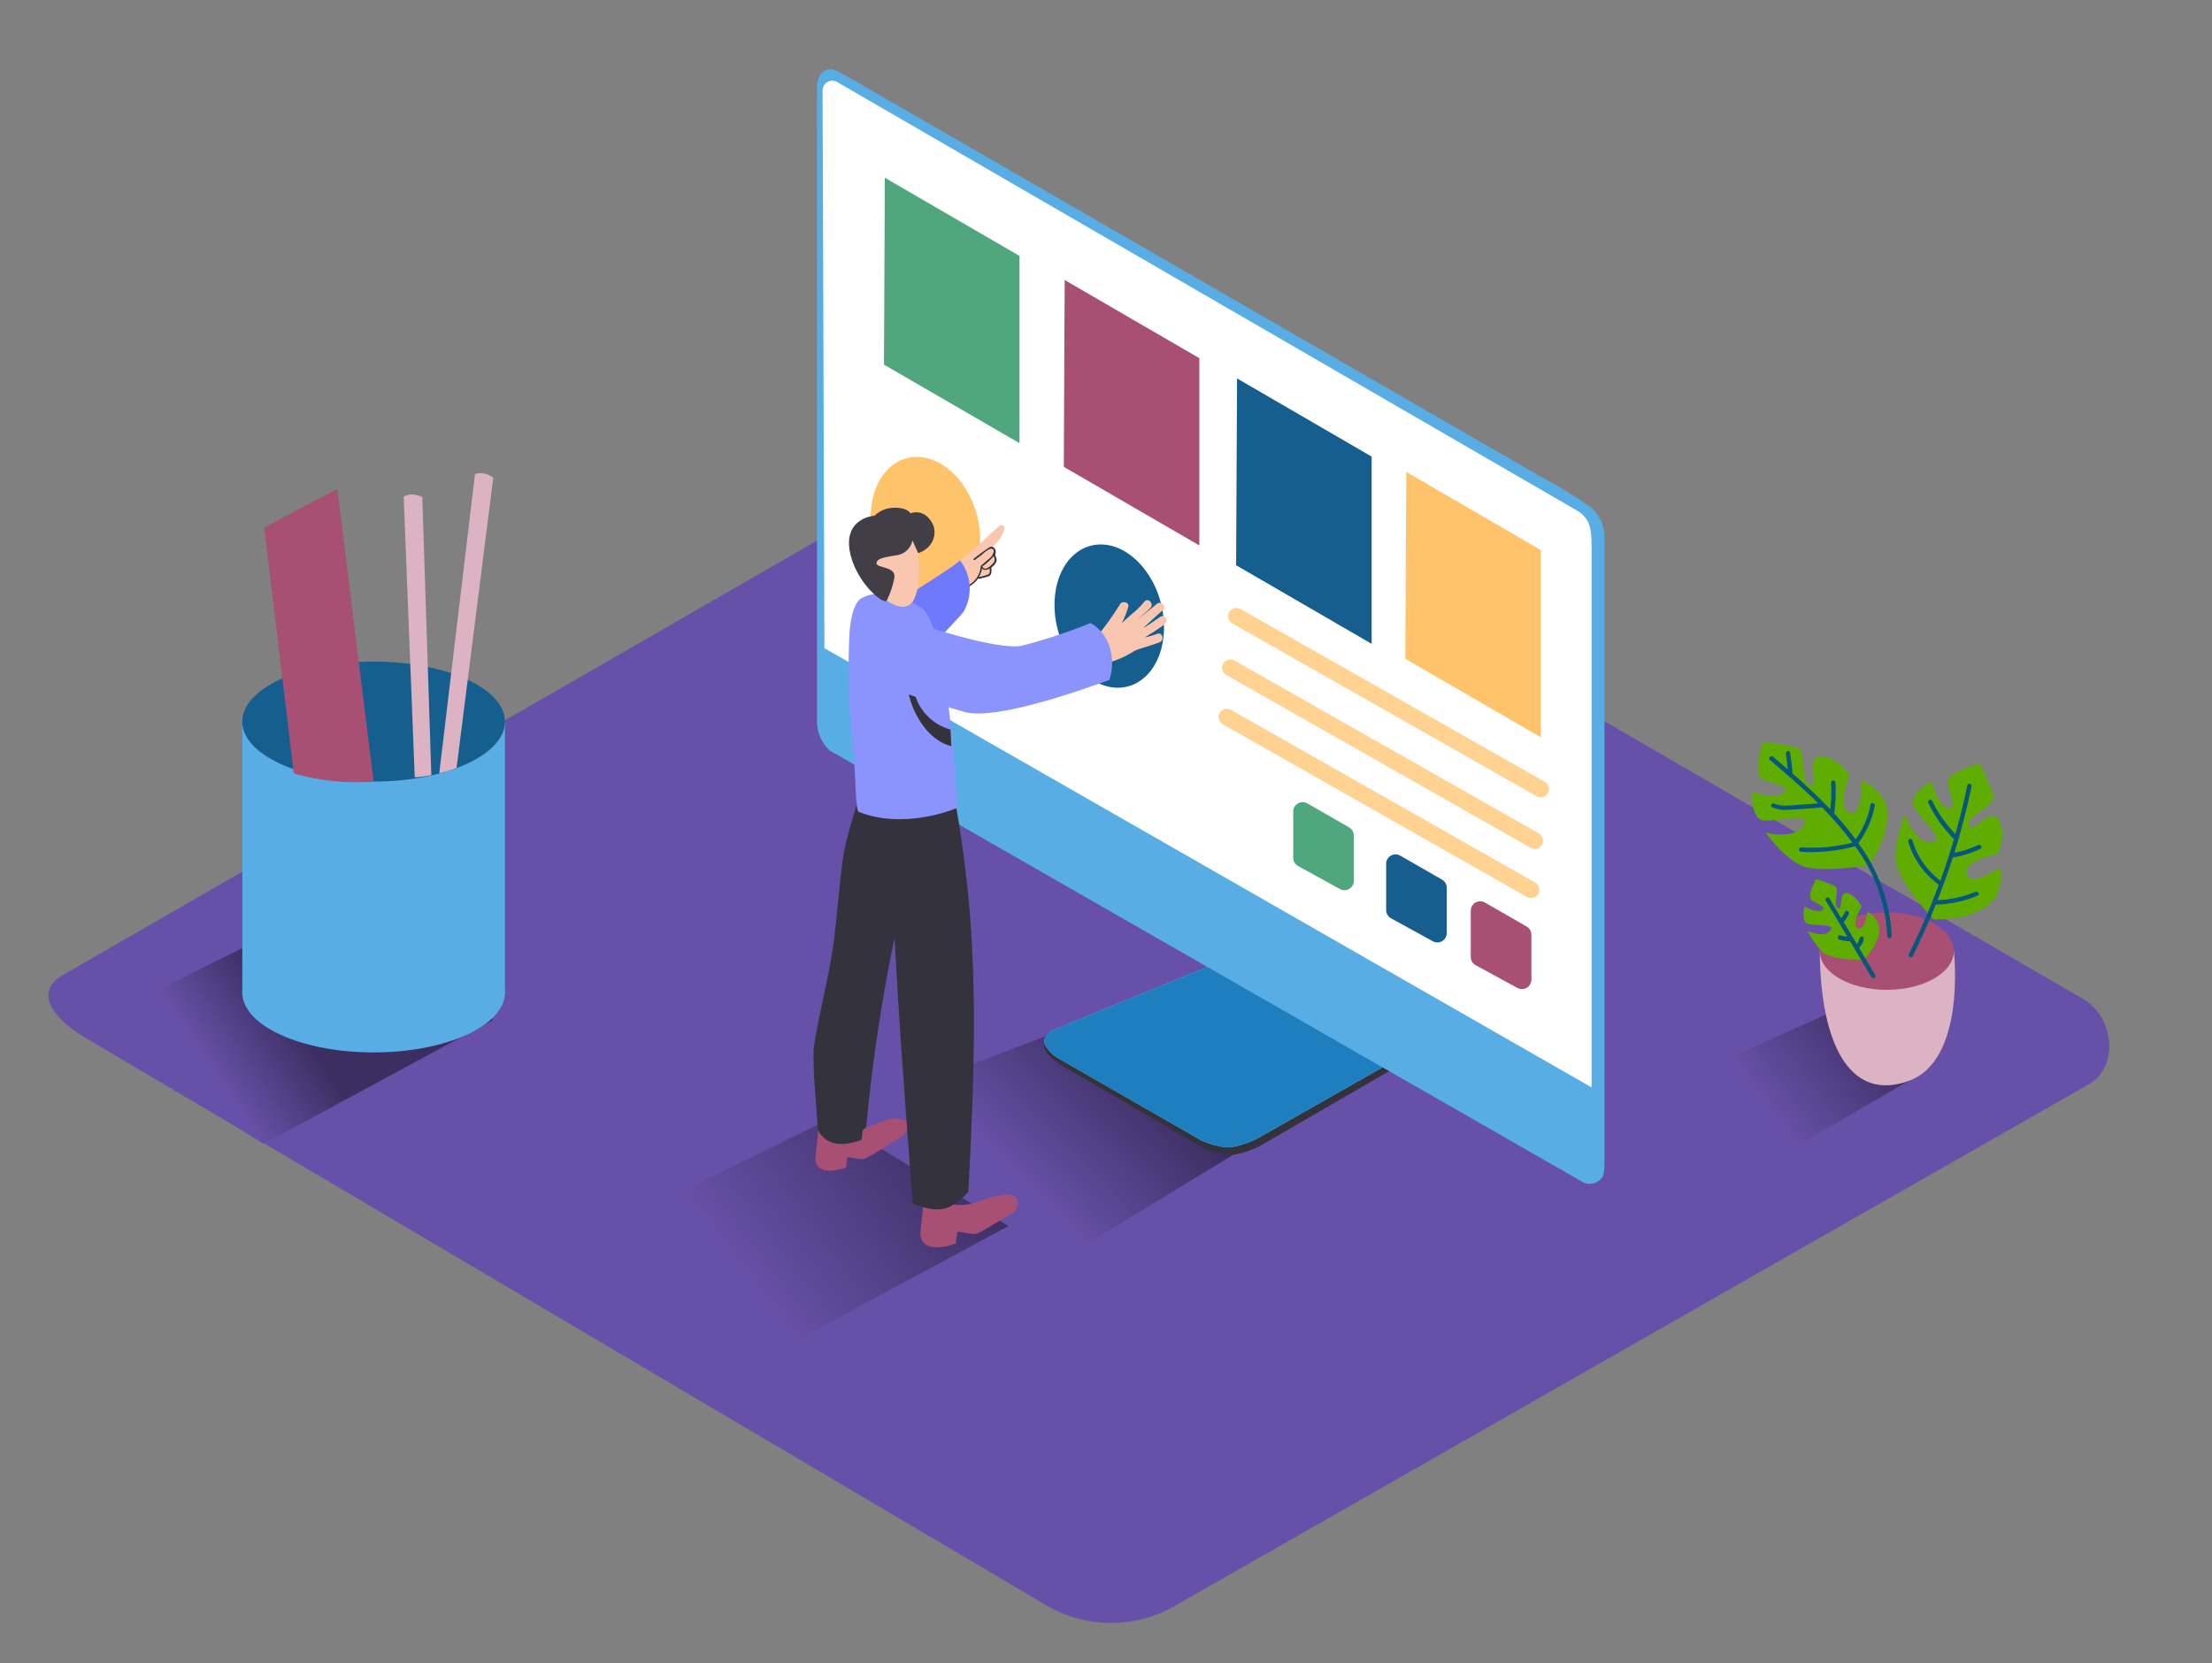 <svg width="250" height="188" viewBox="0 0 250 188" fill="none" xmlns="http://www.w3.org/2000/svg">
<rect x="0" y="0" width="250" height="188" fill="#808080" stroke="none"/>
<path d="M118.481 181.612L10 117.531C6.544 115.594 3.581 112.406 6.95 110.319L115.825 47.581C117.456 46.569 119.937 45.906 121.6 46.869L235.469 112.956C238.925 114.962 239.544 120.562 236.094 122.569L132.781 181.544C130.609 182.797 128.148 183.463 125.64 183.475C123.132 183.487 120.665 182.845 118.481 181.612Z" fill="#6750A7"/>
<path d="M97.85 124.85L125.694 114.306L148.75 124.856L122.781 140.637C116.913 136.819 103.538 128.912 97.85 124.85Z" fill="url(#paint0_linear_2680_4127)"/>
<path d="M67.325 139.531L93.894 126.406L113.975 138.6L88.006 152.606C82.144 148.812 73.013 143.594 67.325 139.531Z" fill="url(#paint1_linear_2680_4127)"/>
<path d="M137.094 110.031L118.438 117.031C118.438 117.031 117.656 117.537 118.156 118.75C118.444 119.444 119.988 120.444 119.988 120.444L136.094 129.819C136.974 130.211 137.911 130.464 138.869 130.569C140.156 130.644 142.313 129.6 142.313 129.6L157.313 120.912L137.094 110.031Z" fill="#34323D"/>
<path d="M136.831 109.162L119.006 116.45C119.006 116.45 117.756 117.131 118.088 118.056C118.444 118.744 118.999 119.308 119.681 119.675L135.831 128.956C136.712 129.349 137.648 129.602 138.606 129.706C139.894 129.781 142.05 128.737 142.05 128.737L156.25 120.662L136.831 109.162Z" fill="#68E1FD"/>
<path d="M136.831 109.162L119.006 116.45C119.006 116.45 117.756 117.131 118.088 118.056C118.444 118.744 118.999 119.308 119.681 119.675L135.831 128.956C136.712 129.349 137.648 129.602 138.606 129.706C139.894 129.781 142.05 128.737 142.05 128.737L156.25 120.662L136.831 109.162Z" fill="#1E7EBE"/>
<path d="M178.988 133.694C179.328 133.838 179.705 133.87 180.064 133.783C180.423 133.696 180.745 133.496 180.981 133.212C180.981 133.212 181.331 133.144 181.331 131.612V60.544C181.312 59.929 181.164 59.325 180.896 58.771C180.628 58.218 180.246 57.727 179.775 57.331C178.033 56.111 176.217 55.001 174.338 54.006L95.375 8.425L94.488 7.975C94.189 7.826 93.846 7.79 93.523 7.873C93.199 7.955 92.916 8.151 92.725 8.425C92.494 8.819 92.361 9.262 92.338 9.719C92.306 10.462 92.338 17.643 92.338 17.643V81.581C92.338 82.195 92.465 82.802 92.713 83.364C92.96 83.925 93.322 84.429 93.775 84.844L178.988 133.694Z" fill="#59ADE5"/>
<path d="M179.881 122.925V61.612C179.881 59.575 179.6 58.437 178.006 57.587L94.725 9.337C94.561 9.215 94.366 9.142 94.163 9.124C93.959 9.107 93.755 9.146 93.573 9.238C93.39 9.33 93.237 9.472 93.131 9.646C93.024 9.82 92.968 10.021 92.969 10.225L93.175 73.275L179.881 122.925Z" fill="white"/>
<path d="M189.538 122.237L207.188 114.331L216.875 121.519L202.044 130.119C198.481 127.812 192.969 124.669 189.538 122.237Z" fill="url(#paint2_linear_2680_4127)"/>
<path d="M174.15 62.187V83.356L158.831 74.475L158.937 53.35L174.15 62.187Z" fill="#FFC36C"/>
<path d="M155.025 51.618V72.787L139.706 63.9L139.812 42.781L155.025 51.618Z" fill="#165E8D"/>
<path d="M135.55 40.493V61.662L120.231 52.775L120.331 31.656L135.55 40.493Z" fill="#A75074"/>
<path d="M115.225 28.931V50.1L99.906 41.219L100.006 20.094L115.225 28.931Z" fill="#50A77D"/>
<path opacity="0.75" d="M174.625 88.4L140.181 68.837C139.967 68.723 139.717 68.696 139.484 68.762C139.25 68.828 139.051 68.982 138.929 69.192C138.807 69.401 138.77 69.65 138.828 69.886C138.886 70.122 139.032 70.326 139.238 70.456L173.681 90.019C173.895 90.133 174.145 90.16 174.379 90.094C174.613 90.028 174.812 89.874 174.934 89.664C175.056 89.455 175.092 89.206 175.035 88.97C174.977 88.734 174.83 88.53 174.625 88.4Z" fill="#FFC36C"/>
<path opacity="0.75" d="M173.95 94.231L139.506 74.668C139.292 74.554 139.042 74.527 138.808 74.593C138.575 74.659 138.376 74.813 138.254 75.023C138.131 75.233 138.095 75.481 138.153 75.717C138.21 75.953 138.357 76.157 138.562 76.287L173.006 95.85C173.22 95.964 173.47 95.992 173.704 95.925C173.937 95.859 174.136 95.705 174.258 95.496C174.381 95.286 174.417 95.037 174.359 94.801C174.302 94.565 174.155 94.361 173.95 94.231Z" fill="#FFC36C"/>
<path opacity="0.75" d="M173.55 99.8L139.106 80.237C138.892 80.123 138.642 80.096 138.408 80.162C138.175 80.228 137.976 80.382 137.854 80.591C137.731 80.801 137.695 81.05 137.753 81.286C137.81 81.522 137.957 81.726 138.162 81.856L172.606 101.418C172.82 101.533 173.07 101.56 173.304 101.494C173.537 101.428 173.736 101.274 173.859 101.064C173.981 100.854 174.017 100.606 173.959 100.37C173.902 100.134 173.755 99.93 173.55 99.8Z" fill="#FFC36C"/>
<path d="M127.485 77.596C130.697 76.74 132.353 72.488 131.183 68.098C130.014 63.709 126.462 60.844 123.25 61.7C120.038 62.556 118.382 66.808 119.552 71.198C120.721 75.587 124.273 78.451 127.485 77.596Z" fill="#165E8D"/>
<path d="M106.706 67.699C109.918 66.843 111.573 62.591 110.404 58.201C109.234 53.812 105.682 50.947 102.47 51.803C99.258 52.659 97.602 56.911 98.772 61.301C99.942 65.69 103.494 68.555 106.706 67.699Z" fill="#FFC36C"/>
<path d="M96.3 128.187C96.3 128.187 100.081 126.506 100.994 126.437C101.906 126.369 103.425 126.681 102.1 128.35C102.1 128.35 98.125 130.95 97.6 131.031C97.075 131.112 95.8 130.712 95.769 130.85C95.737 130.987 95.619 131.994 95.619 131.994C95.619 131.994 92.294 133.244 92.15 131.037C92.15 130.75 92.631 126.619 92.631 126.619" fill="#A75074"/>
<path d="M91.963 118.437C92.619 114.162 93.838 110.019 94.325 105.694C94.638 102.975 94.862 100.237 95.2 97.519C95.537 94.8 96.55 92.169 97.2 89.475C97.217 89.412 97.213 89.346 97.188 89.286C97.163 89.226 97.119 89.176 97.062 89.144C97.062 89.05 97.119 88.956 97.15 88.862C97.487 88.544 97.831 88.237 98.162 87.95L102.813 91.075C102.813 91.075 102.813 93.919 102.638 98.05C102.1 100.456 101.688 102.6 101.075 104.881C101.14 104.954 101.187 105.041 101.212 105.136C101.236 105.23 101.239 105.329 101.219 105.425C99.706 112.606 98.605 119.868 97.919 127.175C97.91 127.296 97.867 127.411 97.793 127.508C97.72 127.605 97.62 127.678 97.506 127.719L97.375 128.844C93.331 130.406 92.444 127.687 92.444 127.687C92.444 127.687 92.263 125.369 92.031 122.156C91.95 120.906 91.931 119.675 91.963 118.437Z" fill="#34323D"/>
<path d="M120.625 73.881L120.731 73.918C120.681 73.854 120.647 73.778 120.632 73.697C120.617 73.617 120.621 73.534 120.644 73.455C120.667 73.376 120.709 73.304 120.765 73.245C120.822 73.185 120.892 73.14 120.969 73.112C121.194 73.037 121.425 72.975 121.656 72.9C121.674 72.873 121.695 72.847 121.719 72.825C121.794 72.758 121.875 72.699 121.963 72.65C122.003 72.588 122.059 72.537 122.125 72.502C122.19 72.467 122.263 72.449 122.338 72.45H122.513C122.706 72.406 122.906 72.368 123.138 72.325L123.844 72.168C123.865 72.104 123.899 72.045 123.944 71.993C124.917 70.824 125.805 69.585 126.6 68.287C126.888 67.85 127.7 68.112 127.5 68.662C127.315 69.283 127.075 69.885 126.781 70.462C127.825 69.4 128.394 69.162 129.344 68.012C129.75 67.525 130.438 68.225 130.038 68.706C129.794 69 128.831 69.743 128.588 70.031C129.056 69.6 130.244 68.712 130.719 68.287C131.194 67.862 131.888 68.562 131.413 68.981C130.654 69.656 129.906 70.341 129.169 71.037C129.838 70.625 130.494 70.194 131.131 69.731C131.644 69.356 132.131 70.212 131.625 70.581C130.894 71.112 130.138 71.606 129.363 72.069C129.851 71.967 130.332 71.829 130.8 71.656C131.388 71.425 131.644 72.375 131.063 72.606C130.581 72.793 130.081 72.95 129.588 73.106L128.844 73.344C128.552 73.422 128.274 73.544 128.019 73.706C127.052 74.302 125.997 74.743 124.894 75.012L124.688 75.137C124.623 75.174 124.55 75.193 124.475 75.193C124.401 75.193 124.327 75.174 124.263 75.137C122.959 75.396 121.609 75.288 120.363 74.825C119.781 74.612 120 73.662 120.625 73.881Z" fill="#F9C7AF"/>
<path d="M106.187 65.918C106.369 65.717 106.565 65.529 106.775 65.356C106.771 65.37 106.771 65.385 106.775 65.4C106.771 65.419 106.773 65.44 106.781 65.458C106.789 65.476 106.803 65.491 106.821 65.501C106.838 65.511 106.858 65.515 106.878 65.512C106.898 65.51 106.917 65.501 106.931 65.487L107.319 65.194C107.296 65.241 107.281 65.291 107.275 65.344C107.262 65.445 107.287 65.547 107.346 65.631C107.405 65.714 107.494 65.772 107.594 65.793C107.651 65.811 107.712 65.814 107.771 65.805C107.83 65.795 107.886 65.773 107.935 65.738C107.985 65.704 108.025 65.659 108.055 65.607C108.085 65.555 108.102 65.497 108.106 65.437L108.269 65.344C108.262 65.385 108.262 65.427 108.269 65.469C108.268 65.528 108.282 65.587 108.31 65.64C108.338 65.693 108.378 65.738 108.428 65.771C108.478 65.804 108.535 65.824 108.595 65.829C108.654 65.834 108.714 65.824 108.769 65.8L108.937 65.725C108.966 65.754 109 65.776 109.038 65.791C109.075 65.806 109.116 65.814 109.156 65.812C109.523 65.818 109.891 65.801 110.256 65.762C110.237 65.745 110.223 65.724 110.214 65.699C110.206 65.675 110.203 65.65 110.207 65.624C110.211 65.599 110.22 65.575 110.235 65.554C110.251 65.534 110.271 65.517 110.294 65.506C110.769 65.339 111.255 65.207 111.75 65.112H111.806L111.844 65.081C112.049 64.805 112.145 64.462 112.112 64.118C112.253 64.034 112.372 63.918 112.462 63.781C112.552 63.643 112.61 63.487 112.631 63.325C112.6 63.31 112.573 63.286 112.556 63.256C112.514 63.184 112.485 63.106 112.469 63.025C112.429 62.908 112.41 62.785 112.412 62.662C112.414 62.633 112.424 62.604 112.442 62.581C112.46 62.557 112.484 62.54 112.512 62.531C112.431 62.275 112.325 62.019 112.225 61.787C112.839 61.27 113.287 60.583 113.512 59.812C113.535 59.74 113.534 59.663 113.509 59.592C113.484 59.521 113.437 59.46 113.374 59.417C113.312 59.375 113.237 59.355 113.162 59.358C113.086 59.362 113.014 59.389 112.956 59.437C112.721 59.632 112.497 59.84 112.287 60.062C112.238 60.074 112.193 60.097 112.156 60.131C111.039 61.236 109.862 62.279 108.631 63.256C108.425 63.419 105.994 65.094 106.131 65.212C106.081 65.237 103.637 67.862 106.187 65.918ZM107.494 65.293C107.498 65.306 107.504 65.319 107.514 65.329C107.523 65.339 107.534 65.347 107.546 65.352C107.559 65.357 107.572 65.36 107.586 65.359C107.599 65.359 107.613 65.356 107.625 65.35C107.655 65.393 107.694 65.43 107.739 65.457C107.784 65.484 107.835 65.501 107.887 65.506C107.863 65.562 107.818 65.605 107.762 65.627C107.706 65.65 107.643 65.649 107.587 65.625C107.532 65.601 107.488 65.556 107.466 65.499C107.444 65.443 107.445 65.38 107.469 65.325L107.494 65.293Z" fill="#F9C7AF"/>
<path d="M106.619 65.262C107.075 65.114 107.499 64.881 107.869 64.575C107.941 64.51 108.026 64.46 108.118 64.428C108.21 64.396 108.308 64.383 108.405 64.389C108.502 64.396 108.597 64.422 108.685 64.465C108.772 64.509 108.849 64.57 108.913 64.644C109.002 64.472 109.079 64.294 109.144 64.112C109.22 63.933 109.361 63.789 109.539 63.71C109.717 63.631 109.918 63.623 110.102 63.686C110.286 63.749 110.439 63.88 110.53 64.052C110.622 64.224 110.644 64.424 110.594 64.612C110.367 65.356 109.915 66.012 109.3 66.487C108.666 66.886 107.965 67.168 107.231 67.319C107.104 67.34 106.973 67.33 106.85 67.289C106.728 67.248 106.617 67.178 106.528 67.084C106.439 66.99 106.374 66.876 106.34 66.751C106.306 66.626 106.303 66.495 106.331 66.369L106.288 66.294C106.197 66.112 106.181 65.903 106.243 65.71C106.305 65.518 106.44 65.357 106.619 65.262Z" fill="#F9C7AF"/>
<path d="M108.75 66.612C109.493 66.433 110.144 65.989 110.581 65.362C110.584 65.374 110.588 65.385 110.595 65.395C110.601 65.405 110.61 65.413 110.62 65.419C110.63 65.426 110.641 65.43 110.653 65.432C110.664 65.434 110.676 65.434 110.688 65.431L111.4 65.25C111.547 65.222 111.688 65.171 111.819 65.1C112.125 64.906 112.038 64.531 112.038 64.219C112.043 64.2 112.043 64.181 112.038 64.162L112.163 64.056C112.379 63.9 112.542 63.682 112.631 63.431C112.681 63.169 112.506 62.919 112.469 62.662C112.53 62.544 112.551 62.409 112.53 62.277C112.508 62.146 112.445 62.024 112.35 61.931C112.094 61.681 111.838 61.856 111.594 62.025C111.069 62.383 110.556 62.76 110.056 63.156C109.956 63.231 110.056 63.375 110.181 63.3C110.452 63.087 110.727 62.879 111.006 62.675C111.263 62.425 111.556 62.214 111.875 62.05C112.65 61.906 112.206 62.75 112.025 62.944C111.844 63.137 111.794 63.156 111.675 63.256L110.881 63.944C110.871 63.952 110.863 63.962 110.858 63.974C110.853 63.986 110.85 63.999 110.85 64.012C110.806 64.59 110.576 65.138 110.195 65.575C109.815 66.011 109.304 66.314 108.738 66.437C108.581 66.481 108.619 66.668 108.75 66.612ZM111.106 64.112C111.092 64.102 111.074 64.097 111.056 64.097C111.038 64.097 111.021 64.102 111.006 64.112C111.006 64.112 111.006 64.069 111.006 64.05C111.491 63.707 111.932 63.306 112.319 62.856C112.319 62.931 112.369 63 112.394 63.081C112.429 63.191 112.431 63.31 112.399 63.421C112.367 63.533 112.302 63.632 112.213 63.706C111.981 63.962 111.406 64.531 111.088 64.162L111.106 64.112ZM110.656 65.194C110.823 64.908 110.935 64.595 110.988 64.269C111.244 64.531 111.575 64.425 111.856 64.269C111.869 64.402 111.869 64.535 111.856 64.668C111.856 64.868 111.7 64.95 111.519 65C111.25 65.106 110.931 65.168 110.625 65.243L110.656 65.194Z" fill="#34323D"/>
<path d="M97.644 70.587C97.944 70.119 107.887 64.1 108.494 63.35C109.138 64.172 109.52 65.169 109.59 66.212C109.659 67.254 109.412 68.294 108.881 69.194C108.881 69.194 103.306 75.725 100.406 76.306" fill="#6F79FB"/>
<path d="M104.575 134.406L106.825 135.212C106.892 135.416 107.011 135.599 107.17 135.743C107.329 135.888 107.522 135.989 107.731 136.037C107.81 136.132 107.921 136.195 108.044 136.212C108.955 136.277 109.868 136.13 110.712 135.781C111.787 135.444 115.987 133.837 114.825 136.85C114.056 137.387 113.2 137.856 112.419 138.331C111.975 138.6 111.537 138.869 111.081 139.119C110.84 139.282 110.574 139.404 110.294 139.481C109.669 139.575 108.225 139.119 108.187 139.275C108.15 139.431 108.012 140.587 108.012 140.587C108.012 140.587 104.187 142.05 104.019 139.487C104 139.15 104.575 134.406 104.575 134.406Z" fill="#A75074"/>
<path d="M101.413 111.412C100.944 103.856 100.688 96.25 99.088 88.825C99.019 86.894 97.769 88.125 97.838 87.362C98.519 81.144 107.575 88.544 107.575 88.544C107.944 88.844 107.988 90.75 108.063 91.181C108.479 93.569 108.829 95.964 109.113 98.369C110.613 110.506 110.056 122.587 109.444 134.762C107.519 136.731 106.263 137.319 103.163 136.05C102.538 128.081 101.956 120.112 101.444 112.131L101.413 111.412Z" fill="#34323D"/>
<path d="M96.25 82.862C95.901 79.123 95.82 75.363 96.006 71.612C96.075 70.631 96.344 68.219 97.325 67.65C99.481 66.4 102.481 67.519 104.3 68.856C106.725 70.644 108.125 87.269 108.131 91.356C104.794 92.675 100.431 93.175 97.019 91.762C96.719 91.637 96.65 87.556 96.606 87.05C96.519 85.65 96.394 84.25 96.25 82.862Z" fill="#8B93FC"/>
<path d="M103.194 77.412C103.296 78.589 103.758 79.705 104.516 80.611C105.273 81.516 106.291 82.167 107.431 82.475C107.431 82.706 107.506 84.144 107.525 84.35C104.8 83.725 102.794 80.281 102.525 77.387C102.469 76.975 103.125 76.981 103.194 77.412Z" fill="#34323D"/>
<path d="M103.269 60.506C103.481 60.606 104.518 65.262 103.306 67.744C102.093 70.225 98.144 66.687 97.406 64.487C96.668 62.287 99.275 58.625 103.269 60.506Z" fill="#F9C7AF"/>
<path d="M103.125 61.093C103.046 61.493 102.853 61.861 102.569 62.153C102.285 62.445 101.922 62.648 101.525 62.737C100.194 62.962 99.106 63.075 99.062 63.662C99.019 64.25 101.325 64.006 101.081 65.325C100.915 66.211 100.629 67.071 100.231 67.881C99.975 68.506 96.619 65.819 96.025 62.212C95.431 58.606 98.681 58.3 98.838 58.3C99.421 57.733 100.199 57.411 101.013 57.4C102.588 57.356 102.888 58.025 102.888 58.025C103.27 57.884 103.688 57.872 104.079 57.99C104.469 58.109 104.81 58.351 105.05 58.681C106.231 60.05 105.494 62 103.769 62.525L103.125 61.093Z" fill="#423E47"/>
<path d="M104.181 70.656C104.181 70.656 112.712 73.543 115.475 73.006C118.122 72.323 120.722 71.465 123.256 70.437C125.475 71.687 126.15 74.469 125.394 76.856C122.15 78.056 112.512 81.437 109.094 80.5C104.956 79.368 100.344 77.687 100.344 77.687C100.344 77.687 95.868 74.737 104.181 70.656Z" fill="#8B93FC"/>
<path d="M173.075 105.637V110.756C173.075 110.94 173.026 111.12 172.935 111.28C172.844 111.44 172.713 111.573 172.555 111.667C172.397 111.761 172.217 111.812 172.033 111.815C171.85 111.819 171.668 111.775 171.506 111.687L166.775 109.112C166.608 109.02 166.469 108.886 166.373 108.722C166.276 108.558 166.225 108.371 166.225 108.181V102.944C166.226 102.758 166.275 102.576 166.368 102.416C166.461 102.255 166.595 102.122 166.755 102.029C166.916 101.936 167.098 101.887 167.283 101.886C167.469 101.885 167.651 101.933 167.813 102.025L172.544 104.744C172.702 104.834 172.833 104.964 172.926 105.121C173.019 105.277 173.071 105.455 173.075 105.637Z" fill="#A75074"/>
<path d="M163.513 100.362V105.481C163.512 105.665 163.464 105.845 163.373 106.005C163.282 106.165 163.151 106.298 162.992 106.392C162.834 106.486 162.655 106.537 162.471 106.54C162.287 106.544 162.105 106.5 161.944 106.412L157.213 103.812C157.046 103.721 156.907 103.586 156.81 103.422C156.713 103.258 156.663 103.071 156.663 102.881V97.644C156.663 97.458 156.713 97.276 156.806 97.116C156.899 96.955 157.032 96.822 157.193 96.729C157.353 96.636 157.535 96.587 157.721 96.586C157.906 96.585 158.089 96.633 158.25 96.725L162.981 99.444C163.143 99.537 163.277 99.671 163.37 99.832C163.463 99.993 163.512 100.176 163.513 100.362Z" fill="#165E8D"/>
<path d="M153.013 94.456V99.575C153.012 99.759 152.964 99.939 152.873 100.099C152.782 100.258 152.651 100.392 152.492 100.486C152.334 100.579 152.155 100.631 151.971 100.634C151.787 100.638 151.605 100.594 151.444 100.506L146.713 97.906C146.546 97.814 146.407 97.68 146.31 97.516C146.213 97.352 146.163 97.165 146.163 96.975V91.737C146.163 91.552 146.213 91.37 146.306 91.209C146.399 91.049 146.532 90.916 146.693 90.823C146.853 90.73 147.035 90.68 147.221 90.68C147.406 90.679 147.589 90.727 147.75 90.819L152.481 93.537C152.643 93.63 152.777 93.764 152.87 93.926C152.963 94.087 153.012 94.27 153.013 94.456Z" fill="#50A77D"/>
<path d="M220.825 107.519C220.825 107.519 222.256 119.806 215.75 122.187C209.244 124.569 205.75 118.375 205.669 107.519" fill="#DBB3C3"/>
<path d="M213.244 111.9C217.427 111.9 220.819 109.938 220.819 107.519C220.819 105.099 217.427 103.137 213.244 103.137C209.06 103.137 205.669 105.099 205.669 107.519C205.669 109.938 209.06 111.9 213.244 111.9Z" fill="#A75074"/>
<path d="M211.306 97.775C211.306 97.775 214.281 93.481 212.981 90.512C212.981 90.512 211.912 88.606 210.394 88.3C210.394 88.3 210.544 92.369 209.031 91.85C207.519 91.331 209.031 87.587 209.031 87.587C209.031 87.587 207.437 85.431 205.694 85.5C203.95 85.569 205.694 89.306 204.481 88.687C203.269 88.069 204.406 84.887 203.044 84.506C201.797 84.213 200.531 84.004 199.256 83.881C199.256 83.881 197.969 87.594 199.256 88.125C200.544 88.656 202.437 88.837 201.531 89.656C200.625 90.475 198.044 89.531 198.044 89.531C198.044 89.531 197.881 91.619 198.756 92.525C199.631 93.431 204.787 91.431 203.875 93.225C202.962 95.019 199.556 94.119 199.556 94.119C199.556 94.119 201.3 96.619 203.344 97.744C205.387 98.869 211.306 97.775 211.306 97.775Z" fill="#5FAD00"/>
<path d="M210.625 108.519C210.625 108.519 212.775 106.4 212.35 104.575C212.135 103.929 211.69 103.384 211.1 103.044C211.1 103.044 210.75 105.369 209.944 104.919C209.138 104.469 210.4 102.5 210.4 102.5C210.4 102.5 209.725 101.106 208.731 100.956C207.738 100.806 208.325 103.119 207.7 102.637C207.075 102.156 208.063 100.469 207.331 100.137C206.653 99.841 205.956 99.59 205.244 99.387C205.244 99.387 204.119 101.356 204.794 101.8C205.469 102.244 206.525 102.544 205.919 102.912C205.313 103.281 203.95 102.469 203.95 102.469C203.95 102.469 203.638 103.637 204.038 104.244C204.438 104.85 207.575 104.244 206.869 105.187C206.163 106.131 204.319 105.237 204.319 105.237C204.746 106.162 205.344 106.998 206.081 107.7C207.131 108.537 210.625 108.519 210.625 108.519Z" fill="#5FAD00"/>
<path d="M218.513 103.937C218.513 103.937 223.731 104.137 225.538 101.437C225.538 101.437 226.569 99.512 226.013 98.069C226.013 98.069 222.663 100.381 222.263 98.825C221.863 97.269 225.856 96.537 225.856 96.537C225.856 96.537 226.819 94.037 225.856 92.606C224.894 91.175 222.644 94.65 222.519 93.293C222.394 91.937 225.688 91.187 225.269 89.831C224.84 88.623 224.33 87.446 223.744 86.306C223.744 86.306 219.919 87.212 220.163 88.587C220.406 89.962 221.275 91.656 220.094 91.325C218.913 90.993 218.325 88.319 218.325 88.319C218.325 88.319 216.45 89.306 216.188 90.531C215.925 91.756 220.35 95.031 218.35 95.225C216.35 95.418 215.275 92.062 215.275 92.062C215.275 92.062 214.113 94.868 214.25 97.206C214.388 99.543 218.513 103.937 218.513 103.937Z" fill="#5FAD00"/>
<path d="M200.388 85.55L202.056 86.975C202 86.381 201.931 85.793 201.838 85.206C201.788 84.894 202.263 84.762 202.313 85.075C202.438 85.862 202.531 86.652 202.594 87.444C204.056 88.725 205.506 90.069 206.863 91.493C206.978 90.494 207.007 89.486 206.95 88.481C206.95 88.162 207.425 88.162 207.444 88.481C207.508 89.643 207.46 90.809 207.3 91.962C208.162 92.894 208.972 93.872 209.725 94.894C210.572 93.722 211.148 92.377 211.413 90.956C211.469 90.644 211.944 90.775 211.888 91.087C211.605 92.6 210.981 94.028 210.063 95.262C210.048 95.279 210.031 95.294 210.013 95.306C212.298 98.355 213.617 102.019 213.8 105.825C213.8 106.144 213.319 106.144 213.306 105.825C213.13 102.154 211.866 98.619 209.675 95.669C207.685 96.207 205.62 96.418 203.563 96.294C203.25 96.294 203.244 95.781 203.563 95.8C205.514 95.926 207.474 95.745 209.369 95.262C208.322 93.85 207.173 92.518 205.931 91.275H205.888C204.738 91.375 203.588 91.481 202.431 91.519C201.707 91.623 200.968 91.536 200.288 91.269C200.006 91.125 200.256 90.7 200.538 90.844C201.331 91.244 202.444 91.031 203.3 90.981C204.031 90.937 204.763 90.875 205.494 90.812C203.738 89.069 201.85 87.45 200.031 85.912C199.794 85.694 200.144 85.362 200.388 85.55Z" fill="#06577A"/>
<path d="M215.669 95.15C215.651 95.087 215.659 95.019 215.692 94.963C215.724 94.906 215.777 94.864 215.84 94.847C215.903 94.829 215.971 94.838 216.028 94.87C216.084 94.902 216.126 94.956 216.144 95.019C216.677 96.838 217.787 98.435 219.306 99.569C219.864 98.019 220.375 96.45 220.837 94.862C219.647 93.677 218.668 92.297 217.944 90.781C217.806 90.494 218.231 90.244 218.369 90.531C219.04 91.914 219.928 93.18 221 94.281C221.512 92.469 221.969 90.631 222.35 88.781C222.412 88.469 222.887 88.6 222.825 88.912C222.3 91.446 221.652 93.946 220.881 96.412C221.812 96.23 222.716 95.934 223.575 95.531C223.862 95.394 224.112 95.819 223.825 95.956C222.833 96.428 221.782 96.762 220.7 96.95C220.181 98.575 219.594 100.175 218.975 101.762C220.45 101.716 221.904 101.396 223.262 100.819C223.55 100.694 223.8 101.119 223.512 101.244C222.016 101.886 220.409 102.232 218.781 102.262C217.989 104.237 217.119 106.183 216.169 108.1C216.025 108.381 215.6 108.137 215.744 107.85C217.015 105.304 218.143 102.689 219.125 100.019C217.468 98.821 216.253 97.109 215.669 95.15Z" fill="#06577A"/>
<path d="M206.737 101.531L208.094 103.806C208.26 103.583 208.405 103.345 208.525 103.094C208.662 102.806 209.087 103.056 208.95 103.344C208.795 103.664 208.604 103.966 208.381 104.244L209.85 106.712C210.014 106.554 210.12 106.345 210.15 106.119C210.187 105.806 210.681 105.806 210.644 106.119C210.599 106.513 210.404 106.876 210.1 107.131L211.937 110.219C211.971 110.275 211.98 110.342 211.964 110.405C211.947 110.469 211.906 110.523 211.85 110.556C211.794 110.589 211.726 110.599 211.663 110.582C211.6 110.566 211.546 110.525 211.512 110.469L209.087 106.4C208.68 106.406 208.275 106.345 207.887 106.219C207.587 106.119 207.719 105.644 208.019 105.744C208.266 105.821 208.522 105.87 208.781 105.887L206.325 101.762C206.311 101.71 206.314 101.654 206.335 101.604C206.356 101.554 206.394 101.512 206.441 101.486C206.488 101.459 206.543 101.449 206.597 101.457C206.651 101.466 206.7 101.492 206.737 101.531Z" fill="#06577A"/>
<path d="M9.094 116.225L35.663 103.1L55.744 115.294L29.775 129.325C23.913 125.506 14.781 120.287 9.094 116.225Z" fill="url(#paint3_linear_2680_4127)"/>
<path d="M57.069 81.575V112.456C57.069 112.456 27.388 114.106 27.388 112.456V81.575" fill="#59ADE5"/>
<path d="M42.225 118.975C50.423 118.975 57.069 115.939 57.069 112.194C57.069 108.448 50.423 105.412 42.225 105.412C34.027 105.412 27.381 108.448 27.381 112.194C27.381 115.939 34.027 118.975 42.225 118.975Z" fill="#59ADE5"/>
<path d="M42.225 88.356C50.423 88.356 57.069 85.32 57.069 81.575C57.069 77.83 50.423 74.794 42.225 74.794C34.027 74.794 27.381 77.83 27.381 81.575C27.381 85.32 34.027 88.356 42.225 88.356Z" fill="#165E8D"/>
<path d="M51.475 86.85L51.375 86.906C50.806 87.106 50.231 87.287 49.644 87.431L53.681 53.612C53.681 53.612 54.525 53.15 55.75 53.994L51.606 86.787L51.475 86.85Z" fill="#DBB3C3"/>
<path d="M46.875 87.894L45.625 56.15C45.625 56.15 46.388 55.556 47.725 56.2L48.75 87.631C48.13 87.754 47.505 87.842 46.875 87.894Z" fill="#DBB3C3"/>
<path d="M42.225 88.356L38.125 55.262L29.862 59.637L33.206 87.437C36.132 88.285 39.188 88.597 42.225 88.356Z" fill="#A75074"/>
<defs>
<linearGradient id="paint0_linear_2680_4127" x1="114.856" y1="132.944" x2="128.894" y2="119.487" gradientUnits="userSpaceOnUse">
<stop stop-color="#6750A7"/>
<stop offset="0.98" stop-color="#3C2E61"/>
</linearGradient>
<linearGradient id="paint1_linear_2680_4127" x1="84.063" y1="144.069" x2="107.363" y2="126.406" gradientUnits="userSpaceOnUse">
<stop stop-color="#6750A7"/>
<stop offset="0.98" stop-color="#3C2E61"/>
</linearGradient>
<linearGradient id="paint2_linear_2680_4127" x1="199.319" y1="124.806" x2="213.019" y2="114.419" gradientUnits="userSpaceOnUse">
<stop stop-color="#6750A7"/>
<stop offset="0.98" stop-color="#3C2E61"/>
</linearGradient>
<linearGradient id="paint3_linear_2680_4127" x1="24.194" y1="121.256" x2="33.481" y2="115.062" gradientUnits="userSpaceOnUse">
<stop stop-color="#6750A7"/>
<stop offset="0.98" stop-color="#3C2E61"/>
</linearGradient>
</defs>
</svg>
